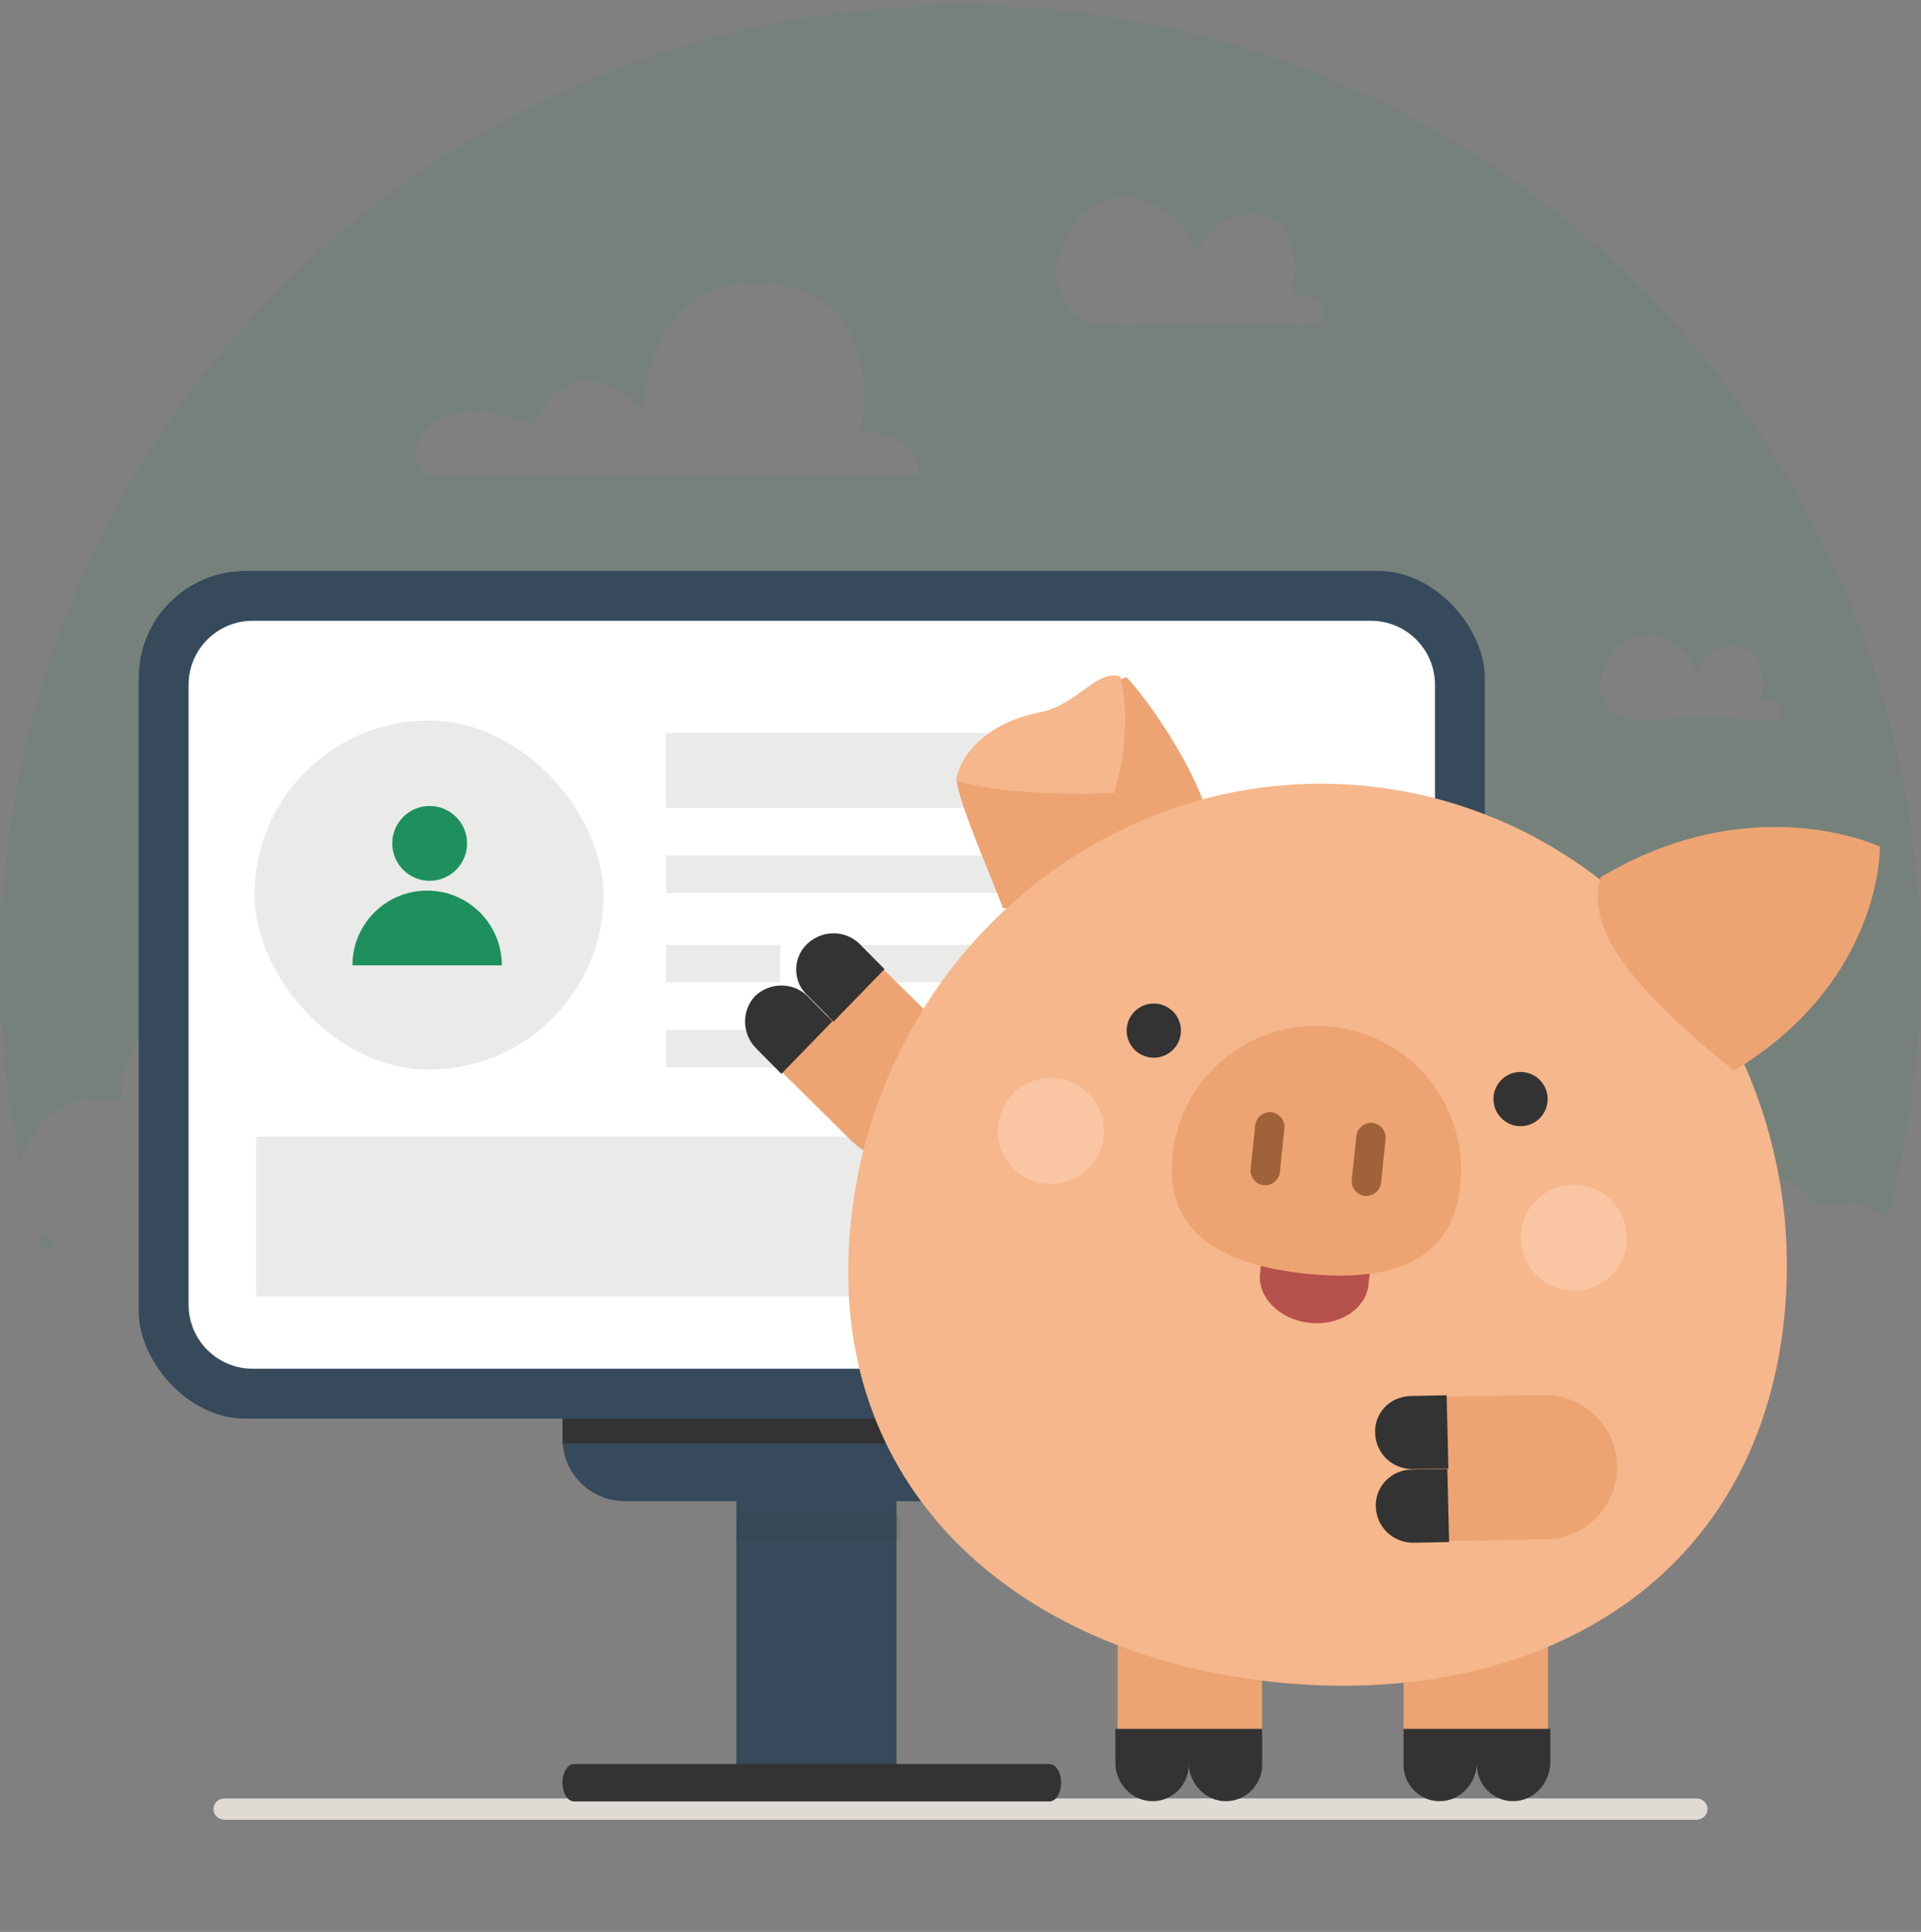 <svg width="180" height="181" viewBox="0 0 180 181" fill="none" xmlns="http://www.w3.org/2000/svg">
<rect x="0" y="0" width="180" height="181" fill="#808080" stroke="none"/>
<g clip-path="url(#clip0_159_15193)">
<path opacity="0.1" fill-rule="evenodd" clip-rule="evenodd" d="M180 90.492C180 98.644 178.916 106.543 176.884 114.053C175.536 113.157 173.934 112.635 172.216 112.626C171.463 112.626 170.733 112.741 170.025 112.925C168.763 111.066 166.683 109.827 164.315 109.827C163.563 109.827 162.81 109.964 162.124 110.194C160.951 104.846 156.348 100.853 150.838 100.853C148.24 100.853 145.844 101.738 143.914 103.234C141.727 96.087 135.235 90.9 127.552 90.9C123.43 90.9 119.649 92.391 116.693 94.877C109.765 78.491 93.778 67.014 75.134 67.014C54.417 67.014 36.968 81.162 31.606 100.485C31.36 100.535 31.118 100.599 30.886 100.675C29.887 96.219 25.966 92.891 21.271 92.891C15.823 92.891 11.412 97.366 11.412 102.893V103.238C10.733 103.008 9.998 102.893 9.225 102.893C5.524 102.893 2.467 105.668 1.964 109.28C0.677 103.221 0 96.935 0 90.492C0 40.786 40.294 0.492 90 0.492C139.706 0.492 180 40.786 180 90.492ZM5.103 116.489C4.727 116.675 4.356 116.869 3.989 117.07C3.748 116.29 3.518 115.506 3.298 114.718C3.795 115.408 4.406 116.008 5.103 116.489ZM60.168 38.383C60.168 38.383 53.644 31.413 50.087 39.905C50.087 39.905 43.065 36.465 39.692 40.593C38.682 41.829 38.853 43.486 39.72 44.492H85.898C86.092 43.86 86.024 43.138 85.569 42.535C84.749 41.446 83.258 40.522 80.585 40.363C80.585 40.363 83.475 27.897 72.273 26.588C60.763 25.244 60.168 38.383 60.168 38.383ZM158.894 63.185C158.894 63.185 159.906 60.051 162.98 60.599C166.054 61.148 164.967 65.706 164.967 65.706C164.967 65.706 165.959 65.496 166.647 65.967C167.323 66.429 166.959 67.492 166.141 67.445C163.813 67.312 158.357 67.078 153.614 67.48C151.651 67.646 149.957 66.074 150.001 64.101C150.019 63.293 150.308 62.353 151.056 61.288C153.937 57.188 158.942 61.104 158.894 63.185ZM118.089 20.153C113.568 19.331 112.08 24.032 112.08 24.032C112.151 20.91 104.789 15.036 100.553 21.187C99.453 22.783 99.028 24.194 99.001 25.405C98.937 28.366 101.428 30.723 104.314 30.474C111.29 29.871 119.314 30.222 122.737 30.422C123.939 30.493 124.475 28.898 123.48 28.204C122.47 27.498 121.011 27.814 121.011 27.814C121.011 27.814 122.609 20.976 118.089 20.153Z" fill="#1E905D"/>
<path fill-rule="evenodd" clip-rule="evenodd" d="M160 169.492C160 170.045 159.529 170.492 158.947 170.492H21.053C20.471 170.492 20 170.045 20 169.492C20 168.939 20.471 168.492 21.053 168.492H158.947C159.529 168.492 160 168.939 160 169.492Z" fill="#DFDAD4"/>
<rect x="13" y="53.492" width="126.131" height="79.416" rx="10" fill="#364A5B"/>
<path fill-rule="evenodd" clip-rule="evenodd" d="M17.671 122.236C17.671 125.55 20.358 128.236 23.671 128.236H128.46C131.773 128.236 134.46 125.55 134.46 122.236V64.163C134.46 60.849 131.773 58.163 128.46 58.163H23.671C20.358 58.163 17.671 60.849 17.671 64.163V122.236Z" fill="white"/>
<path fill-rule="evenodd" clip-rule="evenodd" d="M93.583 140.645H58.547C55.322 140.645 52.708 138.03 52.708 134.806V132.762H99.423V134.806C99.423 138.03 96.808 140.645 93.583 140.645Z" fill="#364A5B"/>
<path fill-rule="evenodd" clip-rule="evenodd" d="M84 165.492H69V130.492H84V165.492Z" fill="#364A5B"/>
<path fill-rule="evenodd" clip-rule="evenodd" d="M98.339 168.776H53.791C53.193 168.776 52.708 167.999 52.708 167.042V167.007C52.708 166.049 53.193 165.272 53.791 165.272H98.339C98.937 165.272 99.423 166.049 99.423 167.007V167.042C99.423 167.999 98.937 168.776 98.339 168.776Z" fill="#333333"/>
<path opacity="0.1" fill-rule="evenodd" clip-rule="evenodd" d="M84.241 144.251H69.058V141.915H84.241V144.251Z" fill="#333333"/>
<path fill-rule="evenodd" clip-rule="evenodd" d="M99.423 135.243H52.708V132.908H99.423V135.243Z" fill="#333333"/>
<rect x="23.847" y="67.506" width="32.701" height="32.701" rx="16.35" fill="#EAEAE9"/>
<path fill-rule="evenodd" clip-rule="evenodd" d="M40.259 82.522C42.195 82.522 43.763 80.953 43.763 79.018C43.763 77.082 42.195 75.514 40.259 75.514C38.324 75.514 36.755 77.082 36.755 79.018C36.755 80.953 38.324 82.522 40.259 82.522ZM33.022 90.44C33.022 86.574 36.156 83.44 40.022 83.44C43.888 83.44 47.022 86.574 47.022 90.44H33.022Z" fill="#1E905D"/>
<path d="M127.816 80.157H62.414V83.66H127.816V80.157Z" fill="#EAEAE9"/>
<path d="M127.816 96.507H62.414V100.011H127.816V96.507Z" fill="#EAEAE9"/>
<path d="M106.767 68.674H62.387V75.682H106.767V68.674Z" fill="#EAEAE9"/>
<path d="M123 106.492H24V121.492H123V106.492Z" fill="#EAEAE9"/>
<path d="M73.114 88.528H62.414V92.032H73.114V88.528Z" fill="#EAEAE9"/>
<path d="M98.794 88.528H77.394V92.032H98.794V88.528Z" fill="#EAEAE9"/>
<path d="M127.788 88.528H102.095V92.032H127.788V88.528Z" fill="#EAEAE9"/>
<path d="M104.725 162.503L118.261 162.503L118.261 132.758C118.261 129.05 115.194 125.979 111.493 125.979C107.791 125.979 104.725 129.05 104.725 132.758L104.725 162.503Z" fill="#EDA472"/>
<path d="M114.877 168.753C116.781 168.753 118.261 167.164 118.261 165.363L118.261 161.974L111.387 161.974L111.387 165.363C111.493 167.164 112.974 168.753 114.877 168.753Z" fill="#333333"/>
<path d="M108.003 168.753C109.907 168.753 111.387 167.164 111.387 165.363L111.387 161.974L104.513 161.974L104.513 165.363C104.619 167.164 106.099 168.753 108.003 168.753Z" fill="#333333"/>
<path d="M145.049 162.503L131.513 162.503L131.513 132.757C131.513 129.05 134.58 125.978 138.281 125.978C141.982 125.978 145.049 129.05 145.049 132.757L145.049 162.503Z" fill="#EDA472"/>
<path d="M134.897 168.753C132.994 168.753 131.513 167.164 131.513 165.364L131.513 161.974L138.387 161.974L138.387 165.258C138.281 167.164 136.801 168.753 134.897 168.753Z" fill="#333333"/>
<path d="M141.771 168.753C139.868 168.753 138.387 167.164 138.387 165.364L138.387 161.974L145.261 161.974L145.261 165.258C145.155 167.164 143.675 168.753 141.771 168.753Z" fill="#333333"/>
<path fill-rule="evenodd" clip-rule="evenodd" d="M93.975 85.077C97.721 85.587 109.158 78.889 112.771 75.148C111.29 71.08 107.741 65.785 105.56 63.449C102.399 64.399 89.433 71.108 89.632 73.06C89.87 75.388 92.987 82.367 93.975 85.077Z" fill="#EDA472"/>
<path fill-rule="evenodd" clip-rule="evenodd" d="M104.973 63.376C106.276 68.778 104.388 74.288 104.388 74.288C104.388 74.288 95.532 74.803 89.603 73.178C89.842 70.824 92.475 67.704 97.337 66.763C100.957 66.063 102.744 62.687 104.973 63.376Z" fill="#F5B78B"/>
<path d="M72.857 100.032L82.353 90.387L89.258 97.216C91.921 99.845 91.974 104.128 89.344 106.786C86.714 109.443 82.425 109.491 79.762 106.861L72.857 100.032Z" fill="#EDA472"/>
<path d="M75.623 88.445C76.988 87.134 79.133 87.11 80.482 88.375L82.881 90.798L78.098 95.721L75.699 93.297C74.249 91.997 74.259 89.756 75.623 88.445Z" fill="#333333"/>
<path d="M70.741 93.332C72.106 92.021 74.25 91.998 75.599 93.262L77.998 95.686L73.215 100.608L70.816 98.185C69.502 96.82 69.476 94.679 70.741 93.332Z" fill="#333333"/>
<path d="M79.733 114.379C77.092 139.409 95.254 155.044 119.378 157.589C143.502 160.135 164.527 148.636 167.169 123.605C169.81 98.575 152.358 76.21 128.234 73.664C104.11 71.119 82.374 89.349 79.733 114.379Z" fill="#F5B78B"/>
<path d="M146.951 120.9C144.217 120.612 142.233 118.165 142.521 115.435C142.809 112.705 145.26 110.726 147.994 111.014C150.729 111.303 152.712 113.75 152.424 116.48C152.136 119.209 149.685 121.189 146.951 120.9Z" fill="#F9C5A2"/>
<path d="M97.951 110.9C95.216 110.612 93.233 108.165 93.521 105.435C93.809 102.705 96.26 100.726 98.994 101.014C101.729 101.303 103.712 103.75 103.424 106.48C103.136 109.209 100.685 111.189 97.951 110.9Z" fill="#F9C5A2"/>
<path d="M122.714 123.939C125.45 124.228 127.983 122.687 128.227 120.374L128.66 116.272L118.5 115.2L118.067 119.302C117.823 121.615 119.979 123.651 122.714 123.939Z" fill="#B7514C"/>
<path d="M136.831 111.073C137.619 103.605 132.247 96.977 124.767 96.188C117.288 95.399 110.651 100.76 109.863 108.227C109.075 115.694 114.847 118.536 122.326 119.325C129.805 120.114 136.043 118.54 136.831 111.073Z" fill="#EDA472"/>
<path d="M127.888 112.043C128.626 112.121 129.324 111.557 129.402 110.82L129.835 106.719C129.912 105.983 129.347 105.285 128.61 105.207C127.872 105.129 127.173 105.694 127.096 106.43L126.663 110.531C126.585 111.268 127.151 111.965 127.888 112.043Z" fill="#A06239"/>
<path d="M118.406 111.043C119.144 111.12 119.842 110.556 119.92 109.82L120.353 105.718C120.43 104.982 119.865 104.284 119.128 104.207C118.39 104.129 117.692 104.693 117.614 105.429L117.181 109.531C117.103 110.267 117.669 110.965 118.406 111.043Z" fill="#A06239"/>
<path d="M134.921 130.855L135.174 144.372L144.891 144.226C148.609 144.142 151.611 141.047 151.532 137.333C151.452 133.62 148.356 130.625 144.638 130.709L134.921 130.855Z" fill="#EDA472"/>
<path d="M128.914 141.132C128.973 143.038 130.453 144.505 132.399 144.542L135.783 144.475L135.618 137.618L132.235 137.685C130.425 137.708 128.855 139.226 128.914 141.132Z" fill="#333333"/>
<path d="M128.848 134.236C128.907 136.142 130.387 137.609 132.333 137.647L135.717 137.58L135.552 130.723L132.169 130.79C130.26 130.851 128.79 132.33 128.848 134.236Z" fill="#333333"/>
<path d="M107.845 99.082C106.449 98.935 105.436 97.685 105.583 96.291C105.73 94.897 106.982 93.887 108.378 94.034C109.774 94.181 110.787 95.431 110.64 96.825C110.493 98.219 109.242 99.23 107.845 99.082Z" fill="#333333"/>
<path d="M140.292 104.261C141.006 105.47 142.563 105.873 143.77 105.161C144.977 104.448 145.377 102.89 144.664 101.681C143.95 100.472 142.393 100.069 141.186 100.782C139.979 101.494 139.579 103.052 140.292 104.261Z" fill="#333333"/>
<path d="M149.988 82.187C148.369 87.248 153.698 93.248 162.484 100.308C176.4 91.917 176.156 79.323 176.156 79.323C176.156 79.323 164.258 73.655 149.988 82.187Z" fill="#EDA472"/>
</g>
<defs>
<clipPath id="clip0_159_15193">
<rect width="180" height="180" fill="white" transform="translate(0 0.492)"/>
</clipPath>
</defs>
</svg>
